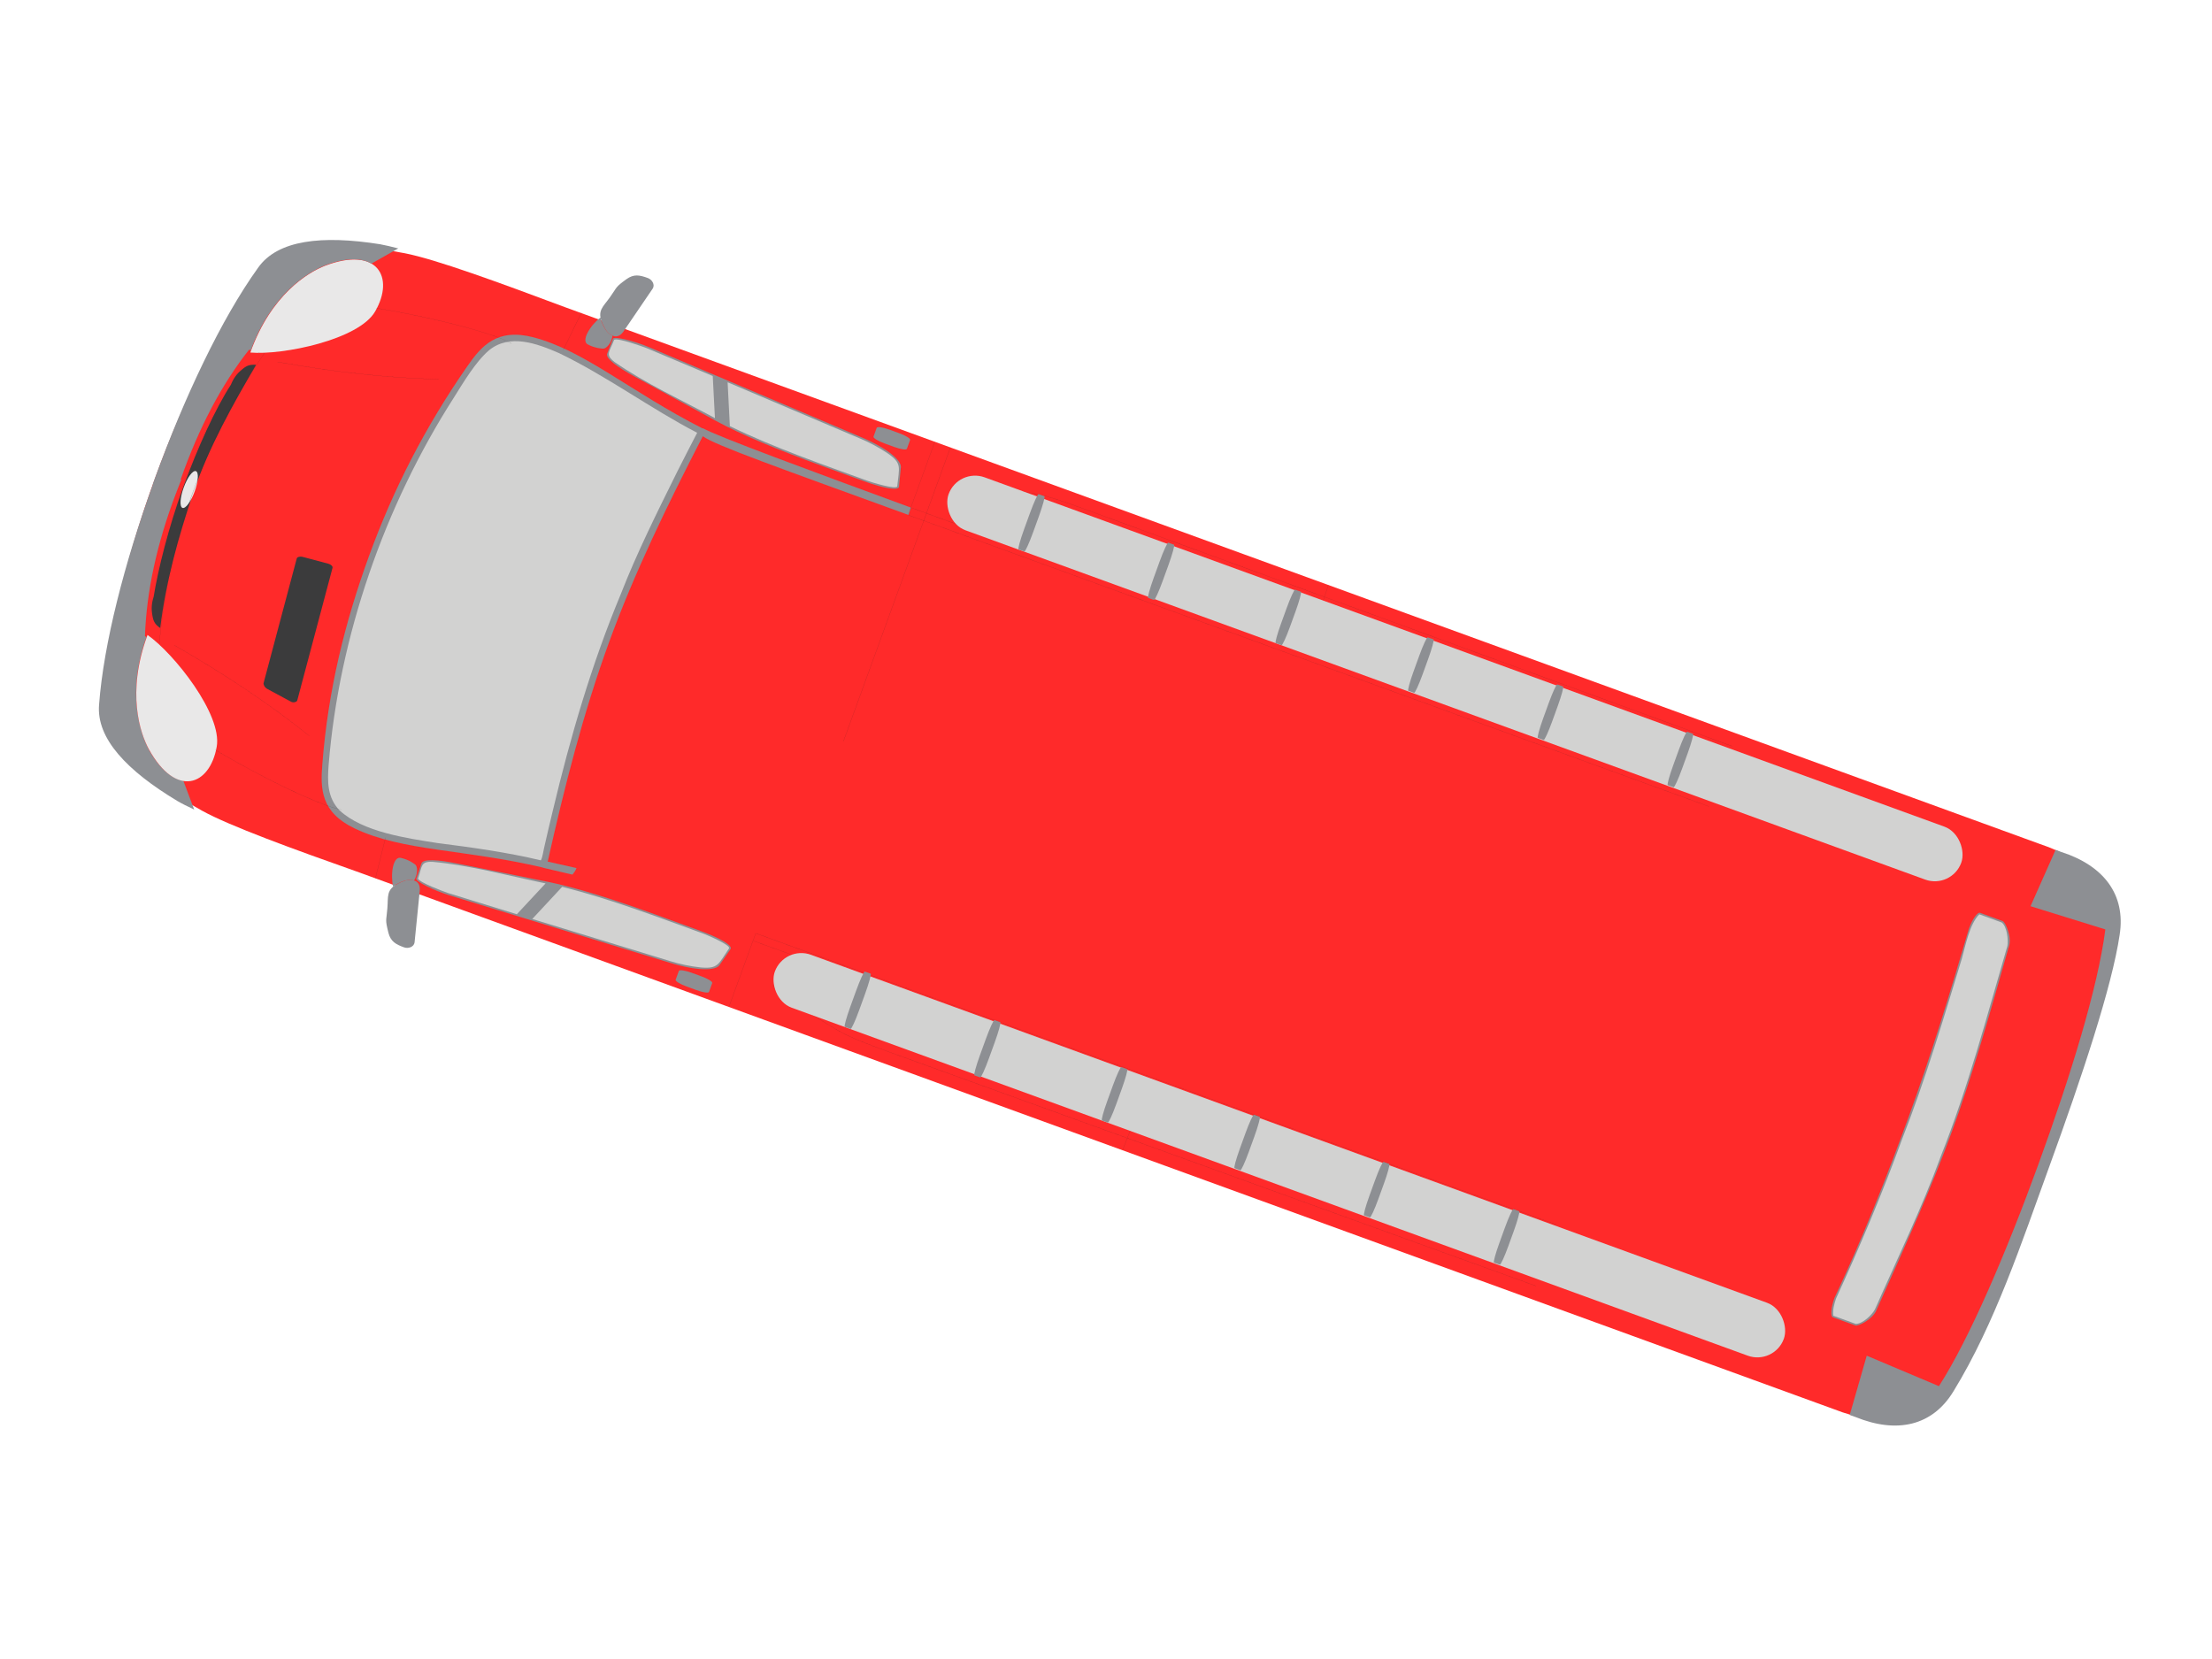<?xml version="1.0"?><svg width="640" height="480" xmlns="http://www.w3.org/2000/svg">
 <title>Red Bus - 150</title>
 <g>
  <title>Layer 1</title>
  <g transform="rotate(-160 319.229,238.073) " id="g10">
   <g id="g5339">
    <path fill="#ff2a2a" fill-rule="evenodd" id="path342" d="m33.929,167.699c-3.708,14.935 -4.678,42.619 -4.678,70.35c0,27.636 0.97,55.319 4.62,70.206c2.74,11.609 13.405,17.174 28.807,16.746l453.9,0c20.534,0.188 39.929,0.236 48.939,-1.191c19.964,-3.236 33.941,-8.989 37.02,-18.503c5.877,-17.55 8.61,-42.429 8.61,-67.307c0,-24.876 -2.679,-49.8 -8.553,-67.354c-3.08,-9.511 -17.113,-15.22 -37.077,-18.455c-9.01,-1.428 -28.406,-1.428 -48.939,-1.236l-453.9,0c-15.403,-0.38 -26.009,5.139 -28.749,16.744"/>
    <path fill="#8d8f93" fill-rule="evenodd" id="path344" d="m489.615,322.427l-66.401,-3.46c-8.42,-0.436 -13.273,-2.394 -13.745,-4.254l-1.431,-5.491c-0.284,-1.141 3.806,-1.947 9.943,-1.947l12.845,0c13.888,0 25.305,0.51 33.531,1.751l26.402,3.992c5.756,0.859 9.845,2.065 9.797,3.524l-0.095,4.611c0,0.881 -5.947,1.533 -10.846,1.274"/>
    <path fill="#d2d2d1" fill-rule="evenodd" id="path346" d="m460.03,308.971l4.945,11.7l-41.667,-2.188c-2.945,-0.143 -5.943,-0.571 -8.848,-1.285c-5.041,-1.333 -4.519,-2.616 -5.896,-8.038c0,-1.049 7.421,-1.427 8.324,-1.427c14.366,0 28.825,-0.237 43.142,1.237"/>
    <path fill="#d2d2d1" fill-rule="evenodd" id="path348" d="m469.638,320.909l-4.756,-11.225c10.942,1.616 22.261,2.521 32.867,5.326c3.38,1.096 2.331,2.189 2.282,5.995c-0.95,0.951 -8.23,0.951 -9.465,0.951l-20.929,-1.047"/>
    <path fill="#8d8f93" fill-rule="evenodd" id="path350" d="m500.653,321.956c1.38,0 2.52,0.57 4.231,2.378c2.76,2.901 1.383,4.519 0.476,7.896c-0.999,3.568 -0.334,2.996 -2.71,6.518c-1.476,2.094 -3.046,2.378 -5.661,2.378c-1.331,0 -2.661,-1.095 -2.379,-2.378l3.662,-14.414c0.285,-1.284 1.094,-2.378 2.38,-2.378"/>
    <path fill="#8d8f93" fill-rule="evenodd" id="path352" d="m500.889,321.956c1.332,0.046 2.711,0.903 4.044,2.378c0.476,0.428 0.763,0.904 0.997,1.378c1.902,-2.804 3.236,-8.465 0.665,-8.607c-2.234,-0.238 -3.232,0.095 -4.234,0.332c-1.279,0.239 -1.9,2.759 -1.472,4.52"/>
    <path fill="#8d8f93" fill-rule="evenodd" id="path354" d="m413.32,319.578l2.949,0c1.995,0 3.665,0.342 3.665,0.754l0,2.728c0,0.409 -1.619,0.751 -3.665,0.751l-2.949,0c-2.045,0 -3.664,-0.329 -3.664,-0.751l0,-2.728c0,-0.424 1.619,-0.754 3.664,-0.754"/>
    <path fill="#8d8f93" fill-rule="evenodd" id="path358" d="m402.668,302.503l0.062,2.233c31.091,0.097 59.695,0.19 64.46,1.001l0,-0.096c23.369,2.852 39.753,9.465 55.061,8.039c10.742,-1.045 13.229,-7.374 15.041,-14.269c5.504,-20.74 7.99,-40.956 7.99,-61.41c0,-20.451 -2.149,-40.62 -7.922,-61.311c-1.88,-6.85 -4.299,-13.176 -15.109,-14.223c-15.309,-1.475 -31.626,5.184 -55.061,7.991l0,-0.046l-8.727,1.045c-0.27,0.665 -0.471,1.381 -0.471,2.188l8.464,-1.094c2.885,22.309 5.032,43.951 5.032,65.549c0,21.64 -2.282,43.235 -5.102,65.45c-4.029,-1.236 -24.441,-1.046 -63.717,-1.046"/>
    <path fill="#d2d2d1" fill-rule="evenodd" id="path360" d="m470.116,186.961c2.516,21.69 3.946,43.619 2.945,65.451c-0.285,12.891 -1.806,26.115 -3.232,38.956c-0.476,4.186 -1.048,8.421 -1.57,12.56c15.22,1.997 30.158,6.469 45.428,7.991c6.941,0.429 15.315,0.523 19.312,-6.136c2.565,-4.519 3.805,-11.369 4.899,-16.411c8.133,-36.294 7.561,-76.249 -2.284,-112.112c-1.333,-4.758 -2.806,-9.039 -7.469,-11.369c-8.517,-3.615 -21.167,-0.904 -29.919,0.806c-9.655,2.191 -19.88,4.379 -29.78,5.521c-0.188,0.95 0.335,3.232 0.43,4.326c0.429,3.378 0.858,6.992 1.24,10.416"/>
    <path fill="#3b3b3c" fill-rule="evenodd" id="path362" d="m554.029,231.114l-3.526,-39.514c-0.044,-0.473 0.771,-1.07 1.47,-0.99l7.728,1.126c0.959,0.105 1.636,0.858 1.67,1.234l3.319,37.193c0.034,0.377 -0.61,0.912 -1.469,0.992l-7.568,0.676c-0.861,0.075 -1.582,-0.244 -1.624,-0.717"/>
    <path fill="#e9e8e8" fill-rule="evenodd" id="path364" d="m567.816,305.071c-2,11.271 5.898,18.074 18.169,7.42c3.946,-3.473 11.795,-13.13 11.701,-30.966c-9.039,2.425 -28.254,14.221 -29.87,23.546"/>
    <path fill="#8d8f93" fill-rule="evenodd" id="path368" d="m73.431,181.254c0,-3.046 -0.714,-5.42 -1.451,-5.42l-6.987,0c-0.814,0 -4.131,3.424 -4.183,6.279c-1.676,23.069 -2.845,39.479 -2.845,56.031c0,16.362 1.13,32.918 2.834,55.986c0.053,2.853 3.38,6.231 4.194,6.231l6.987,0c0.737,0 1.437,-2.379 1.437,-5.375c-1.217,-18.979 -2.237,-37.767 -2.237,-56.887c0,-19.125 0.496,-37.865 2.251,-56.845"/>
    <path fill="#d2d2d1" fill-rule="evenodd" id="path370" d="m65.102,176.309c-1.855,0.617 -3.568,4.041 -3.804,5.85c-1.048,15.886 -2.759,32.203 -2.759,48.232c-0.619,21.166 1.33,42.62 2.711,63.69c0.331,1.76 1.996,5.186 3.851,5.802l6.898,0c1.714,-3.471 0.667,-10.036 0.383,-13.746c-0.954,-18.216 -2.096,-36.91 -1.619,-55.176c0,-16.6 0.856,-33.2 2.188,-49.708c-0.049,-1.666 -0.19,-3.422 -0.951,-4.945l-6.898,0"/>
    <path fill="#8d8f93" fill-rule="evenodd" id="path372" d="m31.829,167.699c2.283,-11.605 11.225,-17.22 24.069,-16.744l1.807,0l1.238,17.791l-22.644,-1.143c-3.612,16.027 -5.09,43.047 -5.09,70.255c0,26.73 1.283,53.703 5.043,70.396l22.641,-1.094l-1.236,17.791l-1.759,0c-12.844,0.476 -21.786,-5.138 -24.069,-16.746c-3.044,-14.839 -3.804,-42.521 -3.804,-70.206c0,-23.069 -0.764,-47.85 3.804,-70.301"/>
    <path fill="#8d8f93" fill-rule="evenodd" id="path374" d="m595.263,282.334l0,-0.145l0.33,0l-0.33,0.145zm-0.05,-88.475l0.38,0.096l-0.38,0l0,-0.096zm-21.69,-35.389c3.238,-0.573 7.518,0.762 12.558,5.139c3.805,3.52 11.606,12.936 11.7,30.346l0.479,0c3.994,12.273 5.943,26.258 5.708,42.096l-0.049,0l0.049,0.284c-0.049,1.237 -0.049,2.474 -0.096,3.759l0.19,0c0.191,15.841 -1.71,29.873 -5.755,42.095l-0.525,0c-0.094,17.458 -7.849,26.83 -11.7,30.348c-5.04,4.378 -9.32,5.756 -12.513,5.139l-5.801,6.8c2.094,-0.188 3.901,-0.429 5.375,-0.665c16.647,-3.236 28.258,-8.941 30.825,-18.454c4.946,-17.599 7.23,-42.43 7.23,-67.356c0,-0.664 0,-1.284 0,-1.949l-0.05,0c-0.092,-24.212 -2.376,-48.137 -7.18,-65.215c-2.568,-9.51 -14.178,-15.22 -30.825,-18.455c-1.52,-0.284 -3.329,-0.475 -5.42,-0.664l5.801,6.752"/>
    <path fill="#8d8f93" fill-rule="evenodd" id="path376" d="m489.665,153.671l-66.403,3.462c-8.421,0.43 -13.274,2.39 -13.749,4.251l-1.426,5.49c-0.285,1.144 3.804,1.948 9.944,1.948l12.841,0c13.887,0 25.304,-0.511 33.535,-1.753l26.397,-3.991c5.756,-0.856 9.847,-2.065 9.799,-3.524l-0.096,-4.61c0,-0.883 -5.944,-1.534 -10.842,-1.274"/>
    <path fill="#d2d2d1" fill-rule="evenodd" id="path378" d="m460.03,167.129l4.945,-11.702l-41.667,2.188c-2.945,0.141 -5.943,0.571 -8.848,1.284c-5.041,1.334 -4.519,2.617 -5.896,8.039c0,1.049 7.421,1.426 8.324,1.426c14.366,0 28.825,0.239 43.142,-1.234"/>
    <path fill="#d2d2d1" fill-rule="evenodd" id="path380" d="m469.638,155.188l-4.756,11.227c10.942,-1.617 22.261,-2.522 32.867,-5.329c3.38,-1.091 2.331,-2.189 2.282,-5.993c-0.95,-0.951 -8.23,-0.951 -9.465,-0.951l-20.929,1.045"/>
    <path fill="#8d8f93" fill-rule="evenodd" id="path382" d="m500.7,154.191c1.379,0 2.523,-0.571 4.233,-2.381c2.757,-2.9 1.379,-4.519 0.476,-7.895c-1,-3.566 -0.334,-2.997 -2.711,-6.515c-1.474,-2.094 -3.046,-2.379 -5.661,-2.379c-1.334,0 -2.664,1.094 -2.38,2.379l3.664,14.41c0.285,1.288 1.096,2.381 2.38,2.381"/>
    <path fill="#8d8f93" fill-rule="evenodd" id="path384" d="m500.938,154.191c1.33,-0.049 2.714,-0.906 4.041,-2.381c0.479,-0.428 0.763,-0.902 1.001,-1.378c1.903,2.806 3.236,8.465 0.666,8.607c-2.238,0.24 -3.236,-0.094 -4.236,-0.331c-1.281,-0.239 -1.902,-2.759 -1.472,-4.518"/>
    <path fill="#8d8f93" fill-rule="evenodd" id="path386" d="m413.365,156.568l2.951,0c1.999,0 3.664,-0.341 3.664,-0.753l0,-2.73c0,-0.405 -1.619,-0.749 -3.664,-0.749l-2.951,0c-2.044,0 -3.661,0.33 -3.661,0.749l0,2.73c0,0.424 1.617,0.753 3.661,0.753"/>
    <path fill="#e9e8e8" fill-rule="evenodd" id="path390" d="m567.816,171.027c-2,-11.273 5.898,-18.075 18.169,-7.419c3.946,3.473 11.795,13.127 11.701,30.965c-9.039,-2.425 -28.254,-14.224 -29.87,-23.546"/>
    <path fill="#3b3b3c" fill-rule="evenodd" id="path404" d="m594.901,278.766c1.635,-0.474 2.454,-1.047 3.311,-2.57c0.572,-0.95 1.491,-2.57 1.574,-5.327c1.839,-7.99 2.837,-20.31 2.837,-32.678c0,-12.368 -1.305,-24.686 -2.817,-32.63c-0.081,-2.711 -1.001,-4.33 -1.575,-5.327c-0.857,-1.521 -1.675,-2.093 -3.311,-2.52c3.107,13.319 4.067,26.635 4.395,39.907c0.349,13.889 -2.164,28.824 -4.414,41.145"/>
    <path fill="#e9e8e8" fill-rule="evenodd" id="path406" d="m602.441,238.239c0,3.117 -0.756,5.66 -1.687,5.66c-0.931,0 -1.686,-2.543 -1.686,-5.66c0,-3.116 0.755,-5.661 1.686,-5.661c0.931,0 1.687,2.545 1.687,5.661"/>
    <path fill="#211d1d" fill-rule="nonzero" id="path866" d="m157.036,307.19l224.65,0.499l0,-0.019l-224.65,-0.5"/>
    <path fill="#211d1d" fill-rule="nonzero" id="path868" d="m381.686,307.689c3.593,0 6.375,0.132 8.259,0.44c1.885,0.308 2.866,0.795 2.864,1.489l0.019,0c-0.008,-1.427 -3.955,-1.945 -11.141,-1.948l0,0.019"/>
    <path fill="#211d1d" fill-rule="nonzero" id="path870" d="m392.809,314.133l0.019,0l0,-4.515l-0.019,0l0,4.515z"/>
    <path fill="#211d1d" fill-rule="nonzero" id="path872" d="m392.809,314.133c0,0.996 -0.849,2.28 -4.129,2.943l0.004,0.019c3.284,-0.663 4.144,-1.951 4.144,-2.961l-0.019,0"/>
    <path fill="#211d1d" fill-rule="nonzero" id="path874" d="m388.68,317.075l-13.985,2.897l0.004,0.019l13.985,-2.897"/>
    <path fill="#211d1d" fill-rule="nonzero" id="path876" d="m374.695,319.973c-5.891,1.21 -7.859,1.534 -19.778,1.534c-0.404,0 -0.818,0 -1.244,-0.001l0,0.02c0.426,0 0.84,0 1.244,0c11.919,0 13.89,-0.324 19.781,-1.534l-0.004,-0.019"/>
    <path fill="#211d1d" fill-rule="nonzero" id="path878" d="m353.674,321.505l-197.875,-0.384l0,0.019l197.875,0.385"/>
    <path fill="#211d1d" fill-rule="nonzero" id="path880" d="m281.03,304.642l0.525,20.359l0.019,0l-0.525,-20.359"/>
    <path fill="#211d1d" fill-rule="nonzero" id="path882" d="m589.376,281.658c-16.499,2.855 -31.735,6.565 -45.619,11.274l0.006,0.019c13.883,-4.71 29.117,-8.419 45.616,-11.272l-0.004,-0.02"/>
    <path fill="#211d1d" fill-rule="nonzero" id="path884" d="m567.939,306.059c-12.44,2.335 -26.988,4.085 -35.429,4.085c-2.05,0 -3.74,-0.104 -4.951,-0.326l-0.004,0.019c1.214,0.222 2.905,0.326 4.955,0.326c8.444,0 22.991,-1.75 35.433,-4.085l-0.004,-0.019"/>
    <path fill="#211d1d" fill-rule="nonzero" id="path888" d="m402.749,324.953l0.018,0l0,-22.45l-0.018,0l0,22.45z"/>
    <path fill="#211d1d" fill-rule="nonzero" id="path890" d="m397.948,324.953l0.02,0l0,-90.423l-0.02,0l0,90.423z"/>
    <path fill="#211d1d" fill-rule="nonzero" id="path894" d="m156.228,304.745l246.44,0l0,-0.02l-246.44,0l0,0.02z"/>
    <path fill="#211d1d" fill-rule="nonzero" id="path896" d="m156.228,302.464l246.44,0l0,-0.019l-246.44,0l0,0.019z"/>
    <path fill="#211d1d" fill-rule="nonzero" id="path898" d="m512.865,313.107l-1.283,12.178l0.019,0.001l1.282,-12.177"/>
    <path fill="#211d1d" fill-rule="nonzero" id="path900" d="m157.036,168.925l224.65,-0.496l0,-0.019l-224.65,0.496"/>
    <path fill="#211d1d" fill-rule="nonzero" id="path902" d="m381.686,168.429c7.186,-0.003 11.134,-0.523 11.141,-1.946l-0.019,0c0.003,0.693 -0.979,1.179 -2.864,1.486c-1.884,0.309 -4.666,0.441 -8.259,0.441l0,0.019"/>
    <path fill="#211d1d" fill-rule="nonzero" id="path904" d="m392.809,166.483l0.019,0l0,-4.519l-0.019,0l0,4.519z"/>
    <path fill="#211d1d" fill-rule="nonzero" id="path906" d="m392.828,161.964c0,-1.009 -0.86,-2.296 -4.144,-2.96l-0.004,0.019c3.28,0.664 4.129,1.946 4.129,2.941l0.019,0"/>
    <path fill="#211d1d" fill-rule="nonzero" id="path908" d="m388.684,159.004l-13.985,-2.896l-0.004,0.019l13.985,2.896"/>
    <path fill="#211d1d" fill-rule="nonzero" id="path910" d="m374.699,156.107c-5.872,-1.205 -7.851,-1.534 -19.672,-1.534c-0.438,0 -0.888,0 -1.353,0.001l0,0.019c0.465,-0.001 0.915,-0.001 1.353,-0.001c11.822,0 13.796,0.329 19.669,1.534l0.004,-0.019"/>
    <path fill="#211d1d" fill-rule="nonzero" id="path912" d="m353.674,154.575l-197.875,0.383l0,0.019l197.875,-0.382"/>
    <path fill="#211d1d" fill-rule="nonzero" id="path914" d="m281.099,171.408l0.521,-20.311l-0.019,0l-0.523,20.311"/>
    <path fill="#211d1d" fill-rule="nonzero" id="path916" d="m589.38,194.421c-16.499,-2.854 -31.734,-6.564 -45.616,-11.272l-0.006,0.017c13.884,4.709 29.12,8.42 45.619,11.274l0.004,-0.019"/>
    <path fill="#211d1d" fill-rule="nonzero" id="path918" d="m567.943,170.02c-12.441,-2.334 -26.989,-4.084 -35.433,-4.084c-2.051,0 -3.741,0.103 -4.955,0.326l0.004,0.019c1.211,-0.223 2.901,-0.326 4.951,-0.326c8.441,0 22.989,1.75 35.429,4.084l0.004,-0.019"/>
    <path fill="#211d1d" fill-rule="nonzero" id="path922" d="m402.8,173.644l0.019,0l0,-22.45l-0.019,0l0,22.45z"/>
    <path fill="#211d1d" fill-rule="nonzero" id="path926" d="m156.228,171.371l246.44,0l0,-0.018l-246.44,0l0,0.018z"/>
    <path fill="#211d1d" fill-rule="nonzero" id="path928" d="m156.228,173.654l246.44,0l0,-0.02l-246.44,0l0,0.02z"/>
    <path fill="#211d1d" fill-rule="nonzero" id="path930" d="m512.934,163.035l-1.285,-12.175l-0.019,0.001l1.285,12.176"/>
    <path fill="#211d1d" fill-rule="nonzero" id="path952" d="m593.764,282.906c3.371,-13.094 5.744,-27.205 5.744,-43.881c0,-1.739 -0.026,-3.506 -0.079,-5.304l-0.02,0.001c0.054,1.796 0.079,3.564 0.079,5.302c0,16.675 -2.371,30.784 -5.742,43.876l0.019,0.005"/>
    <path fill="#211d1d" fill-rule="nonzero" id="path954" d="m593.699,193.578c3.37,13.091 5.741,27.195 5.741,43.866c0,1.743 -0.026,3.513 -0.08,5.312l0.02,0c0.052,-1.8 0.079,-3.57 0.079,-5.312c0,-16.672 -2.371,-30.779 -5.741,-43.871l-0.019,0.005"/>
    <rect fill="#d2d2d1" id="rect4902" width="248.536" height="13.034" x="66.522" y="-474.422" transform="matrix(1.25,0,0,1.25,0,750) " ry="6.517"/>
    <path fill="#8d8f93" fill-rule="evenodd" id="path386-4-4" d="m327.029,162.739l0.005,4.886c0.004,3.309 0.228,6.064 0.495,6.063l1.774,-0.011c0.263,-0.001 0.484,-2.683 0.481,-6.069l-0.005,-4.886c-0.004,-3.384 -0.221,-6.06 -0.493,-6.059l-1.774,0.011c-0.275,0.001 -0.486,2.681 -0.483,6.065"/>
    <path fill="#8d8f93" fill-rule="evenodd" id="path386-4-4-6" d="m367.075,163.099l0.005,4.886c0.004,3.309 0.228,6.064 0.495,6.063l1.774,-0.011c0.263,-0.001 0.484,-2.683 0.481,-6.069l-0.005,-4.886c-0.004,-3.384 -0.22,-6.06 -0.493,-6.059l-1.775,0.011c-0.275,0.001 -0.486,2.681 -0.483,6.065"/>
    <path fill="#8d8f93" fill-rule="evenodd" id="path386-4-4-4" d="m287.883,162.875l0.005,4.725c0.004,3.2 0.228,5.864 0.495,5.863l1.774,-0.011c0.263,-0.001 0.484,-2.595 0.481,-5.869l-0.005,-4.725c-0.004,-3.272 -0.22,-5.86 -0.493,-5.859l-1.774,0.011c-0.275,0.001 -0.486,2.593 -0.483,5.865"/>
    <path fill="#8d8f93" fill-rule="evenodd" id="path386-4-4-4-0" d="m247.121,163.044l0.005,4.725c0.004,3.2 0.228,5.864 0.495,5.863l1.774,-0.011c0.263,-0.001 0.484,-2.595 0.481,-5.869l-0.005,-4.725c-0.004,-3.272 -0.22,-5.86 -0.493,-5.859l-1.774,0.011c-0.275,0.001 -0.486,2.593 -0.483,5.865"/>
    <path fill="#8d8f93" fill-rule="evenodd" id="path386-4-4-4-2" d="m207.234,163.044l0.005,4.725c0.004,3.2 0.228,5.864 0.495,5.863l1.774,-0.011c0.263,-0.001 0.484,-2.595 0.481,-5.869l-0.005,-4.725c-0.004,-3.272 -0.22,-5.86 -0.493,-5.859l-1.774,0.011c-0.275,0.001 -0.486,2.593 -0.483,5.865"/>
    <path fill="#8d8f93" fill-rule="evenodd" id="path386-4-4-4-2-9" d="m167.234,163.044l0.005,4.725c0.004,3.2 0.228,5.864 0.495,5.863l1.774,-0.011c0.263,-0.001 0.484,-2.595 0.481,-5.869l-0.005,-4.725c-0.004,-3.272 -0.22,-5.86 -0.493,-5.859l-1.774,0.011c-0.275,0.001 -0.486,2.593 -0.483,5.865"/>
    <rect fill="#d2d2d1" id="rect4902-7" width="249.435" height="13.034" x="65.623" y="-356.822" ry="6.517" transform="matrix(1.25,0,0,1.25,0,750) "/>
    <path fill="#8d8f93" fill-rule="evenodd" id="path386-4-4-43" d="m327.029,309.739l0.005,4.886c0.004,3.309 0.228,6.064 0.495,6.063l1.774,-0.011c0.263,-0.001 0.484,-2.683 0.481,-6.069l-0.005,-4.886c-0.004,-3.384 -0.221,-6.06 -0.493,-6.059l-1.774,0.011c-0.275,0.001 -0.486,2.681 -0.483,6.065"/>
    <path fill="#8d8f93" fill-rule="evenodd" id="path386-4-4-6-7" d="m367.075,310.099l0.005,4.886c0.004,3.309 0.228,6.064 0.495,6.063l1.774,-0.011c0.263,-0.001 0.484,-2.683 0.481,-6.069l-0.005,-4.886c-0.004,-3.384 -0.22,-6.06 -0.493,-6.059l-1.774,0.011c-0.275,0.001 -0.486,2.681 -0.483,6.065"/>
    <path fill="#8d8f93" fill-rule="evenodd" id="path386-4-4-4-5" d="m287.883,309.875l0.005,4.725c0.004,3.2 0.228,5.864 0.495,5.863l1.774,-0.011c0.263,-0.001 0.484,-2.595 0.481,-5.869l-0.005,-4.725c-0.004,-3.272 -0.221,-5.86 -0.493,-5.859l-1.774,0.011c-0.275,0.001 -0.487,2.593 -0.483,5.865"/>
    <path fill="#8d8f93" fill-rule="evenodd" id="path386-4-4-4-0-6" d="m247.121,310.044l0.005,4.725c0.004,3.2 0.228,5.864 0.495,5.863l1.774,-0.011c0.263,-0.001 0.484,-2.595 0.481,-5.869l-0.005,-4.725c-0.004,-3.272 -0.221,-5.86 -0.493,-5.859l-1.774,0.011c-0.275,0.001 -0.487,2.593 -0.483,5.865"/>
    <path fill="#8d8f93" fill-rule="evenodd" id="path386-4-4-4-2-8" d="m207.234,310.044l0.005,4.725c0.004,3.2 0.228,5.864 0.495,5.863l1.774,-0.011c0.263,-0.001 0.484,-2.595 0.481,-5.869l-0.005,-4.725c-0.004,-3.272 -0.22,-5.86 -0.493,-5.859l-1.774,0.011c-0.275,0.001 -0.486,2.593 -0.483,5.865"/>
    <path fill="#8d8f93" fill-rule="evenodd" id="path386-4-4-4-2-9-1" d="m167.234,310.044l0.005,4.725c0.004,3.2 0.228,5.864 0.495,5.863l1.774,-0.011c0.263,-0.001 0.484,-2.595 0.481,-5.869l-0.005,-4.725c-0.004,-3.272 -0.22,-5.86 -0.493,-5.859l-1.774,0.011c-0.275,0.001 -0.486,2.593 -0.483,5.865"/>
   </g>
  </g>
 </g>
</svg>